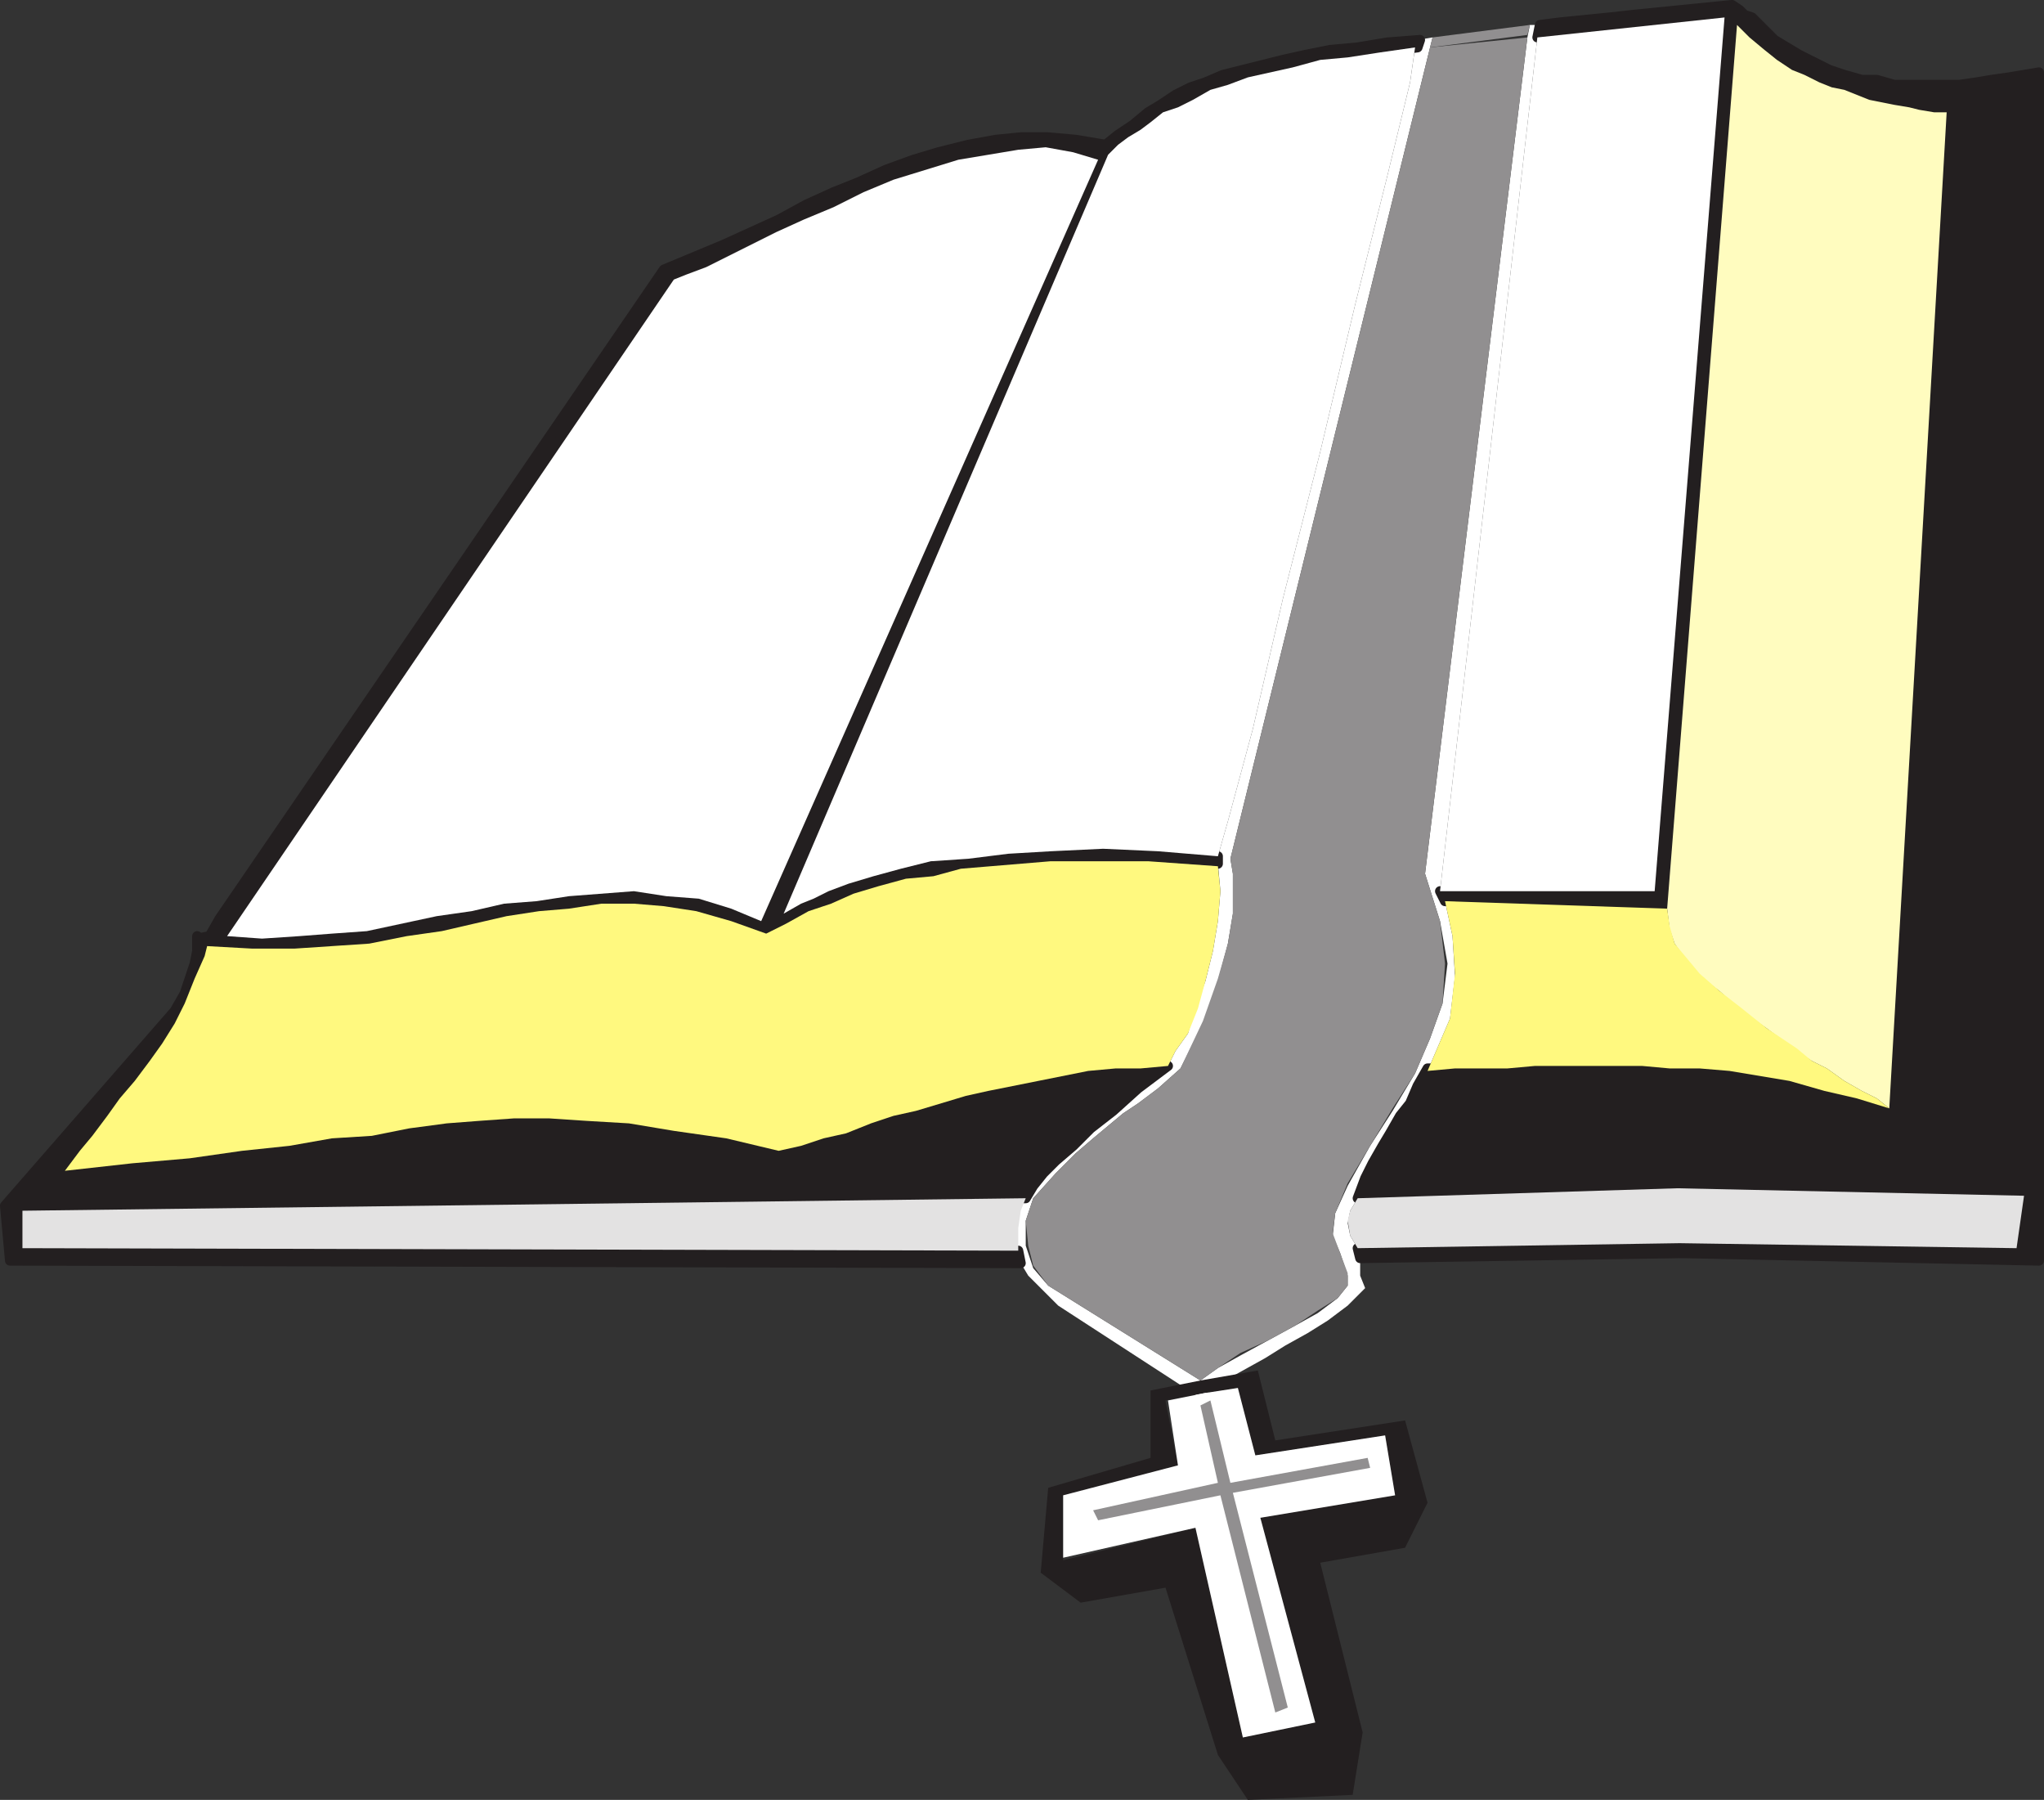 <svg xmlns="http://www.w3.org/2000/svg" width="614.244" height="540.743"><rect width="100%" height="100%" fill="#333333" stroke="none"/><path fill="#fff" fill-rule="evenodd" d="m306.744 379.493 2.25 3.75 9 9 42.75 27.75 6-4.5 13.5-7.5 6-3.75 6.75-3.75 6-3.75 6-4.5 5.25-5.25-1.5-3.75v-4.5l-.75-3.75-2.25-3.75-.75-3.75.75-3.75 2.25-3.75 4.5-10.5 3-4.5 2.25-4.5 6-9 2.25-5.25 3-4.5 6.75-15.75 1.5-12.75-.75-12-2.25-10.5-1.5-3 29.25-256.5.75-3.75h-3l-.75 3.75-30.75 251.25 4.5 14.25 2.25 12.75-1.5 12-3.75 10.5-4.5 10.5-6.75 11.25-6.75 10.5-6.75 12-3.75 8.25-.75 6.75 2.25 5.25 2.25 6.75v3l-3 3.75-6 4.5-6.75 3.75-16.5 9-6.75 3.75-5.25 3.75-45.75-28.5-4.5-5.25-2.25-6.75v-7.5l2.25-6.75 6.75-7.5 6-6 5.25-4.5 9-7.5 4.5-3 6-4.5 6.75-6 6.75-13.5 4.5-12.75 3-11.25 1.5-9v-12l-.75-4.5 60-243.75.75-3-4.5.75-.75 2.25-1.5 10.5-6.75 27.75-9.75 39-10.5 44.25-11.25 44.25-9 39-7.5 27.75-3 10.5v2.25l.75 8.25-.75 9-1.5 9-2.25 9-3 8.25-2.25 7.5-3.75 5.25-2.25 4.5-9 7.5-7.5 6-6.75 5.25-5.25 5.25-5.25 4.5-3.75 3.75-6 7.5-1.5 3.75-.75 5.25v3.75l.75 3 .75 3.75"/><path fill="#918f90" fill-rule="evenodd" d="m458.994 11.243-29.25 3-60 243.75.75 4.5v12l-1.5 9-3 10.5-4.5 12.75-6.75 14.25-6.75 6-6 4.5-4.5 3-9 7.5-5.25 4.5-6 6-6.75 7.5-2.25 6.75.75 7.5 1.5 6 4.5 6 45.75 28.5 5.25-3.75 6.75-4.5 8.25-3.75 8.25-4.5 6.75-4.5 6-3.75 3-3.75v-3.75l-4.5-12 .75-6 3.75-9 13.5-22.5 6.75-10.5 4.5-10.5 3.75-10.5.75-12-1.5-12.75-4.5-14.25 30.75-251.25"/><path fill="#231f20" fill-rule="evenodd" d="m462.744 7.493-.75 3.75 56.25-6-21 262.5h-64.5l1.5 3 66.75 2.25 21-265.5 3.75 3.75 4.5 3.75 3.75 3 4.5 3 3.75 1.5 4.5 1.5 3.75 2.25 3.75.75 7.5 3 7.5 1.5 4.5.75 3 .75h4.5l3.75.75-17.25 299.25-9.75-3.75-19.5-4.5-9.75-1.5-9-1.5-18-1.5-8.25-.75h-24.75l-7.5.75h-8.25l-8.25.75h-15.75l-3 5.25-2.25 5.25-3 3.75-3 5.25-2.25 3.75-3 5.25-2.25 4.5-2.25 6 96-3 104.25 2.25-2.25 15-101.25-.75-96.75 1.5.75 3 96.75-1.5 107.25 2.25v-357l-9 1.5-5.25.75-4.5.75-5.25.75h-19.5l-5.25-1.5h-4.5l-5.25-1.5-4.5-1.5-9-4.5-7.5-4.5-6.75-6.75-2.25-.75-1.5-1.5-2.25-1.5-30 3-6.75.75-15 1.5-6 .75"/><path fill="none" stroke="#231f20" stroke-linecap="round" stroke-linejoin="round" stroke-miterlimit="10" stroke-width="3" d="m462.744 7.493-.75 3.75 56.25-6-21 262.5h-64.5l1.5 3 66.75 2.25 21-265.5 3.75 3.75 4.5 3.75 3.75 3 4.5 3 3.75 1.5 4.5 1.5 3.75 2.25 3.75.75 7.5 3 7.5 1.5 4.5.75 3 .75h4.5l3.75.75-17.25 299.25-9.75-3.75-19.5-4.5-9.75-1.5-9-1.5-18-1.5-8.25-.75h-24.75l-7.5.75h-8.25l-8.25.75h-15.75l-3 5.25-2.25 5.25-3 3.75-3 5.25-2.25 3.75-3 5.25-2.25 4.5-2.25 6 96-3 104.25 2.25-2.25 15-101.25-.75-96.75 1.5.75 3 96.75-1.5 107.25 2.25v-357l-9 1.5-5.25.75-4.5.75-5.25.75h-19.5l-5.25-1.5h-4.5l-5.25-1.5-4.5-1.5-9-4.5-7.5-4.5-6.75-6.75-2.25-.75-1.5-1.5-2.25-1.5-30 3-6.75.75-15 1.5zm0 0"/><path fill="#231f20" fill-rule="evenodd" d="m228.744 276.743-9-3.75-9.75-3-9-.75-10.5-.75h-9.75l-9.75.75-9.75 1.5-9.75.75-9.75 2.25-10.5 2.25-9.75 1.5-10.5 2.25-11.25.75-9.75.75-11.25.75-10.5-.75 134.25-197.25 3.75-1.5 6-2.25 21-10.5 8.25-3.75 9-3.75 9-4.5 9-3 9.75-3.75 9.75-3 18-3 8.25-.75 8.25 1.5 7.5 2.25-101.25 228.75 6.75-2.25 98.25-228 2.25-3 3-2.25 7.5-4.5 3.75-3 3.75-1.5 4.5-2.25 5.25-3 5.25-1.5 6-1.5 6.75-2.25 6.75-1.5 8.25-2.25 9-.75 9-1.5 11.25-1.5.75-2.25-9.75.75-9 1.5-8.25.75-7.5 1.5-6.75 1.5-18 4.5-5.25 2.25-4.5 1.5-4.5 2.25-4.5 3-3.75 2.25-4.5 3.75-4.5 3-3.75 3-9-1.5-8.25-.75h-8.25l-7.5.75-8.25 1.5-9 2.25-7.5 2.25-8.25 3-8.25 3.75-7.5 3-8.25 3.75-8.25 4.5-16.5 7.5-18 7.5-133.5 195-3 5.25-3.75.75 3 2.25 13.5.75h12.75l22.5-1.5 11.25-2.25 10.5-1.5 19.5-4.5 9.75-1.5 9-.75 9.75-1.5h9.75l9 .75 9.75 1.5 10.5 3 10.5 3.75 6-3 6.75-3.75 6.75-2.25 6.75-3 7.5-2.25 8.25-2.25 16.5-3 27-2.25h39.75l10.5.75v-2.25l-18-1.5-16.5-.75-15.75.75-12.75.75-12 1.5-11.25.75-9 2.25-8.25 2.25-7.5 2.25-6 2.25-4.5 2.25-3.75 1.5-5.25 3-6.75 2.25"/><path fill="none" stroke="#231f20" stroke-linecap="round" stroke-linejoin="round" stroke-miterlimit="10" stroke-width="3" d="m228.744 276.743-9-3.75-9.75-3-9-.75-10.5-.75h-9.75l-9.75.75-9.75 1.5-9.75.75-9.75 2.25-10.5 2.25-9.75 1.5-10.5 2.25-11.25.75-9.75.75-11.25.75-10.5-.75 134.25-197.25 3.75-1.5 6-2.25 21-10.5 8.25-3.75 9-3.75 9-4.5 9-3 9.75-3.75 9.75-3 18-3 8.25-.75 8.25 1.5 7.5 2.25-101.25 228.75 6.75-2.25 98.25-228 2.25-3 3-2.25 7.5-4.5 3.75-3 3.75-1.5 4.5-2.25 5.25-3 5.25-1.5 6-1.5 6.75-2.25 6.75-1.5 8.25-2.25 9-.75 9-1.5 11.25-1.5.75-2.25-9.75.75-9 1.5-8.25.75-7.5 1.5-6.75 1.5-18 4.5-5.25 2.25-4.5 1.5-4.5 2.25-4.5 3-3.75 2.25-4.5 3.75-4.5 3-3.75 3-9-1.5-8.25-.75h-8.25l-7.5.75-8.25 1.5-9 2.25-7.5 2.25-8.25 3-8.25 3.75-7.5 3-8.25 3.75-8.25 4.5-16.5 7.5-18 7.5-133.5 195-3 5.25-3.75.75 3 2.25 13.5.75h12.75l22.5-1.5 11.25-2.25 10.5-1.5 19.5-4.5 9.75-1.5 9-.75 9.75-1.5h9.75l9 .75 9.75 1.5 10.5 3 10.5 3.75 6-3 6.75-3.75 6.75-2.25 6.75-3 7.5-2.25 8.25-2.25 16.5-3 27-2.25h39.75l10.5.75v-2.25l-18-1.5-16.5-.75-15.75.75-12.75.75-12 1.5-11.25.75-9 2.25-8.25 2.25-7.5 2.25-6 2.25-4.5 2.25-3.75 1.5-5.25 3zm0 0"/><path fill="#231f20" fill-rule="evenodd" d="m306.744 379.493-.75-3.75-299.25-.75v-11.25l301.5-3.75 2.25-3.75 3-3.75 3.75-3.75 5.25-4.5 5.25-5.25 6.75-5.25 7.5-6.75 9-6.75-8.25.75h-7.5l-8.25.75-22.5 4.5-6.75 1.5-7.5 1.5-6.75 2.25-8.25 2.25-6.75 1.5-6.75 2.25-7.5 2.25-13.5 4.5-6.75 1.5-15.75-3.75-15.75-2.25-13.5-2.25-24-1.5h-10.5l-10.5.75-9.75.75-11.25 1.5-11.25 2.25-12 .75-12.75 2.25-14.25 1.5-15.75 2.25-17.25 1.5-20.25 2.25 4.5-6 3.75-4.5 3.75-6 9-10.5 4.5-6 3.75-5.25 3.75-6 3-6 3-5.25 1.5-5.25 1.5-3.75.75-3-3-3v4.5l-.75 3.75-3 9-3 5.25-51 58.5 1.5 16.5 303.75.75"/><path fill="none" stroke="#231f20" stroke-linecap="round" stroke-linejoin="round" stroke-miterlimit="10" stroke-width="3" d="m306.744 379.493-.75-3.75-299.25-.75v-11.25l301.5-3.75 2.25-3.75 3-3.75 3.75-3.75 5.25-4.5 5.25-5.25 6.75-5.25 7.5-6.75 9-6.75-8.25.75h-7.5l-8.25.75-22.5 4.5-6.75 1.5-7.5 1.5-6.75 2.25-8.25 2.25-6.75 1.5-6.75 2.25-7.5 2.25-13.5 4.5-6.75 1.5-15.75-3.75-15.75-2.25-13.5-2.25-24-1.5h-10.5l-10.5.75-9.75.75-11.25 1.5-11.25 2.25-12 .75-12.75 2.25-14.25 1.5-15.75 2.25-17.25 1.5-20.25 2.25 4.5-6 3.75-4.5 3.75-6 9-10.5 4.5-6 3.75-5.25 3.75-6 3-6 3-5.25 1.5-5.25 1.5-3.75.75-3-3-3v4.5l-.75 3.75-3 9-3 5.25-51 58.5 1.5 16.5zm0 0"/><path fill="#fff97f" fill-rule="evenodd" d="m350.994 320.243 2.25-4.5 3.75-5.25 3-7.5 2.25-8.25 2.25-9 1.5-9 .75-9-.75-7.5-21-1.5h-29.25l-27 2.25-8.25 2.25-8.25.75-8.25 2.25-7.5 2.25-6.75 3-6.75 2.25-6.75 3.75-6 3-10.5-3.75-10.5-3-9.75-1.5-9-.75h-9.75l-9.75 1.5-9 .75-9.75 1.5-19.5 4.5-10.5 1.5-11.25 2.25-22.5 1.5h-12.75l-13.5-.75-.75 3-3 6.75-3 7.5-3 6-3.75 6-3.75 5.25-4.5 6-4.5 5.25-3.75 5.25-4.5 6-3.75 4.5-4.5 6 20.25-2.25 17.25-1.5 15.75-2.25 14.25-1.5 12.75-2.25 12-.75 11.25-2.25 11.25-1.5 9.75-.75 10.5-.75h10.5l11.25.75 12.75.75 13.5 2.25 15.75 2.25 15.75 3.75 6.75-1.5 6.75-2.25 6.75-1.5 7.5-3 6.75-2.25 6.75-1.5 15-4.5 6.75-1.5 30-6 8.25-.75h7.5l8.25-.75"/><path fill="#fffcbf" fill-rule="evenodd" d="m567.744 332.993 17.25-299.25h-3.75l-4.5-.75-3-.75-4.5-.75-7.5-1.5-7.5-3-3.75-.75-3.75-1.5-4.5-2.25-3.75-1.5-4.5-3-3.75-3-4.5-3.75-3.75-3.75-21 265.5.75 6 1.5 4.5 3.75 5.25 3.75 4.5 6 4.5 6.75 6 7.5 5.25 9 6.75 4.5 3 4.5 2.25 5.25 3.75 5.25 3 4.5 2.25 3.75 3"/><path fill="#e3e2e2" fill-rule="evenodd" d="m308.244 359.993-301.5 3.75v11.25l299.25.75v-6.75l.75-5.25 1.5-3.75"/><path fill="#fff" fill-rule="evenodd" d="m228.744 276.743-9-3.75-9.75-3-9.75-.75-9.75-1.5-19.5 1.5-9.75 1.5-9.75.75-9.75 2.25-10.5 1.5-21 4.5-10.5.75-9.75.75-11.25.75-10.5-.75 134.25-197.25 3.75-1.5 6-2.25 21-10.5 8.25-3.75 9-3.75 9-4.5 9-3.75 19.5-6 18-3 8.25-.75 8.25 1.5 7.5 2.25-101.25 228.75m6.75-2.25 5.25-3 3.75-1.5 4.5-2.25 6-2.25 7.5-2.25 8.25-2.25 9-2.25 11.25-.75 12-1.5 12.75-.75 15.75-.75 16.5.75 18 1.5 3-10.5 7.5-27.75 9-39 11.25-44.25 10.5-44.25 9.75-39 6.75-27.75 1.5-10.5-10.5 1.5-9.75 1.5-8.25.75-8.25 2.25-13.5 3-6 2.25-5.25 1.5-5.25 3-4.5 2.25-4.5 1.5-3.75 3-3 2.25-3.75 2.25-3 2.25-3 3-97.5 228m226.5-263.25-29.25 256.5h64.5l21-262.5-56.25 6"/><path fill="#e3e2e2" fill-rule="evenodd" d="m407.994 359.993-2.25 3.75-.75 3 .75 4.5 2.25 3.75 96.75-1.5 101.25 1.5 2.25-15.75-104.25-2.25-96 3"/><path fill="#fff97f" fill-rule="evenodd" d="m428.994 321.743 8.25-.75h15.75l8.25-.75h32.25l8.25.75h9l9 .75 18 3 10.5 3 9.75 2.25 9.75 3-3.75-3-4.5-2.25-5.25-3-5.25-3.75-4.5-2.25-4.5-3.75-9-6-7.5-6-6.75-5.25-6-5.25-7.5-9-1.5-5.25-.75-5.25-66.75-2.25 2.25 10.5.75 11.25-1.5 13.5-6.75 15.75"/><path fill="#231f20" fill-rule="evenodd" d="m373.494 521.993-14.25-63-39.75 9.75v-19.5l34.5-9-3.75-19.5 12-2.25-1.5-3.75-15 3v20.25l-30.75 9-2.25 25.5 12 9 25.5-4.5 15.75 50.25 9 13.5 31.5-1.5 3-18.75-12.75-51 25.5-4.5 6.75-13.5-6.75-24.75-39 6-5.25-21-17.25 3 1.5 3.75 9.75-1.5 5.25 20.25 39-6 3 18-40.5 6.75 16.5 61.5-21.75 4.5"/><path fill="#fff" fill-rule="evenodd" d="m373.494 521.993 21.75-4.5-16.5-61.5 40.5-6.75-3-18-39 6-5.25-20.25-9.75 1.5-11.25 2.25 3 19.5-34.5 9v18.75l39.75-9 14.25 63"/><path fill="#918f90" fill-rule="evenodd" d="m386.994 512.993-16.5-64.5 41.25-7.5-.75-3-41.25 7.5-6-24.75-3 1.5 5.25 23.25-37.5 8.25 1.5 3 36.75-7.5 16.5 65.25 3.75-1.5m43.5-501.75-.75 3 29.25-3.75.75-3-29.25 3.75"/></svg>
